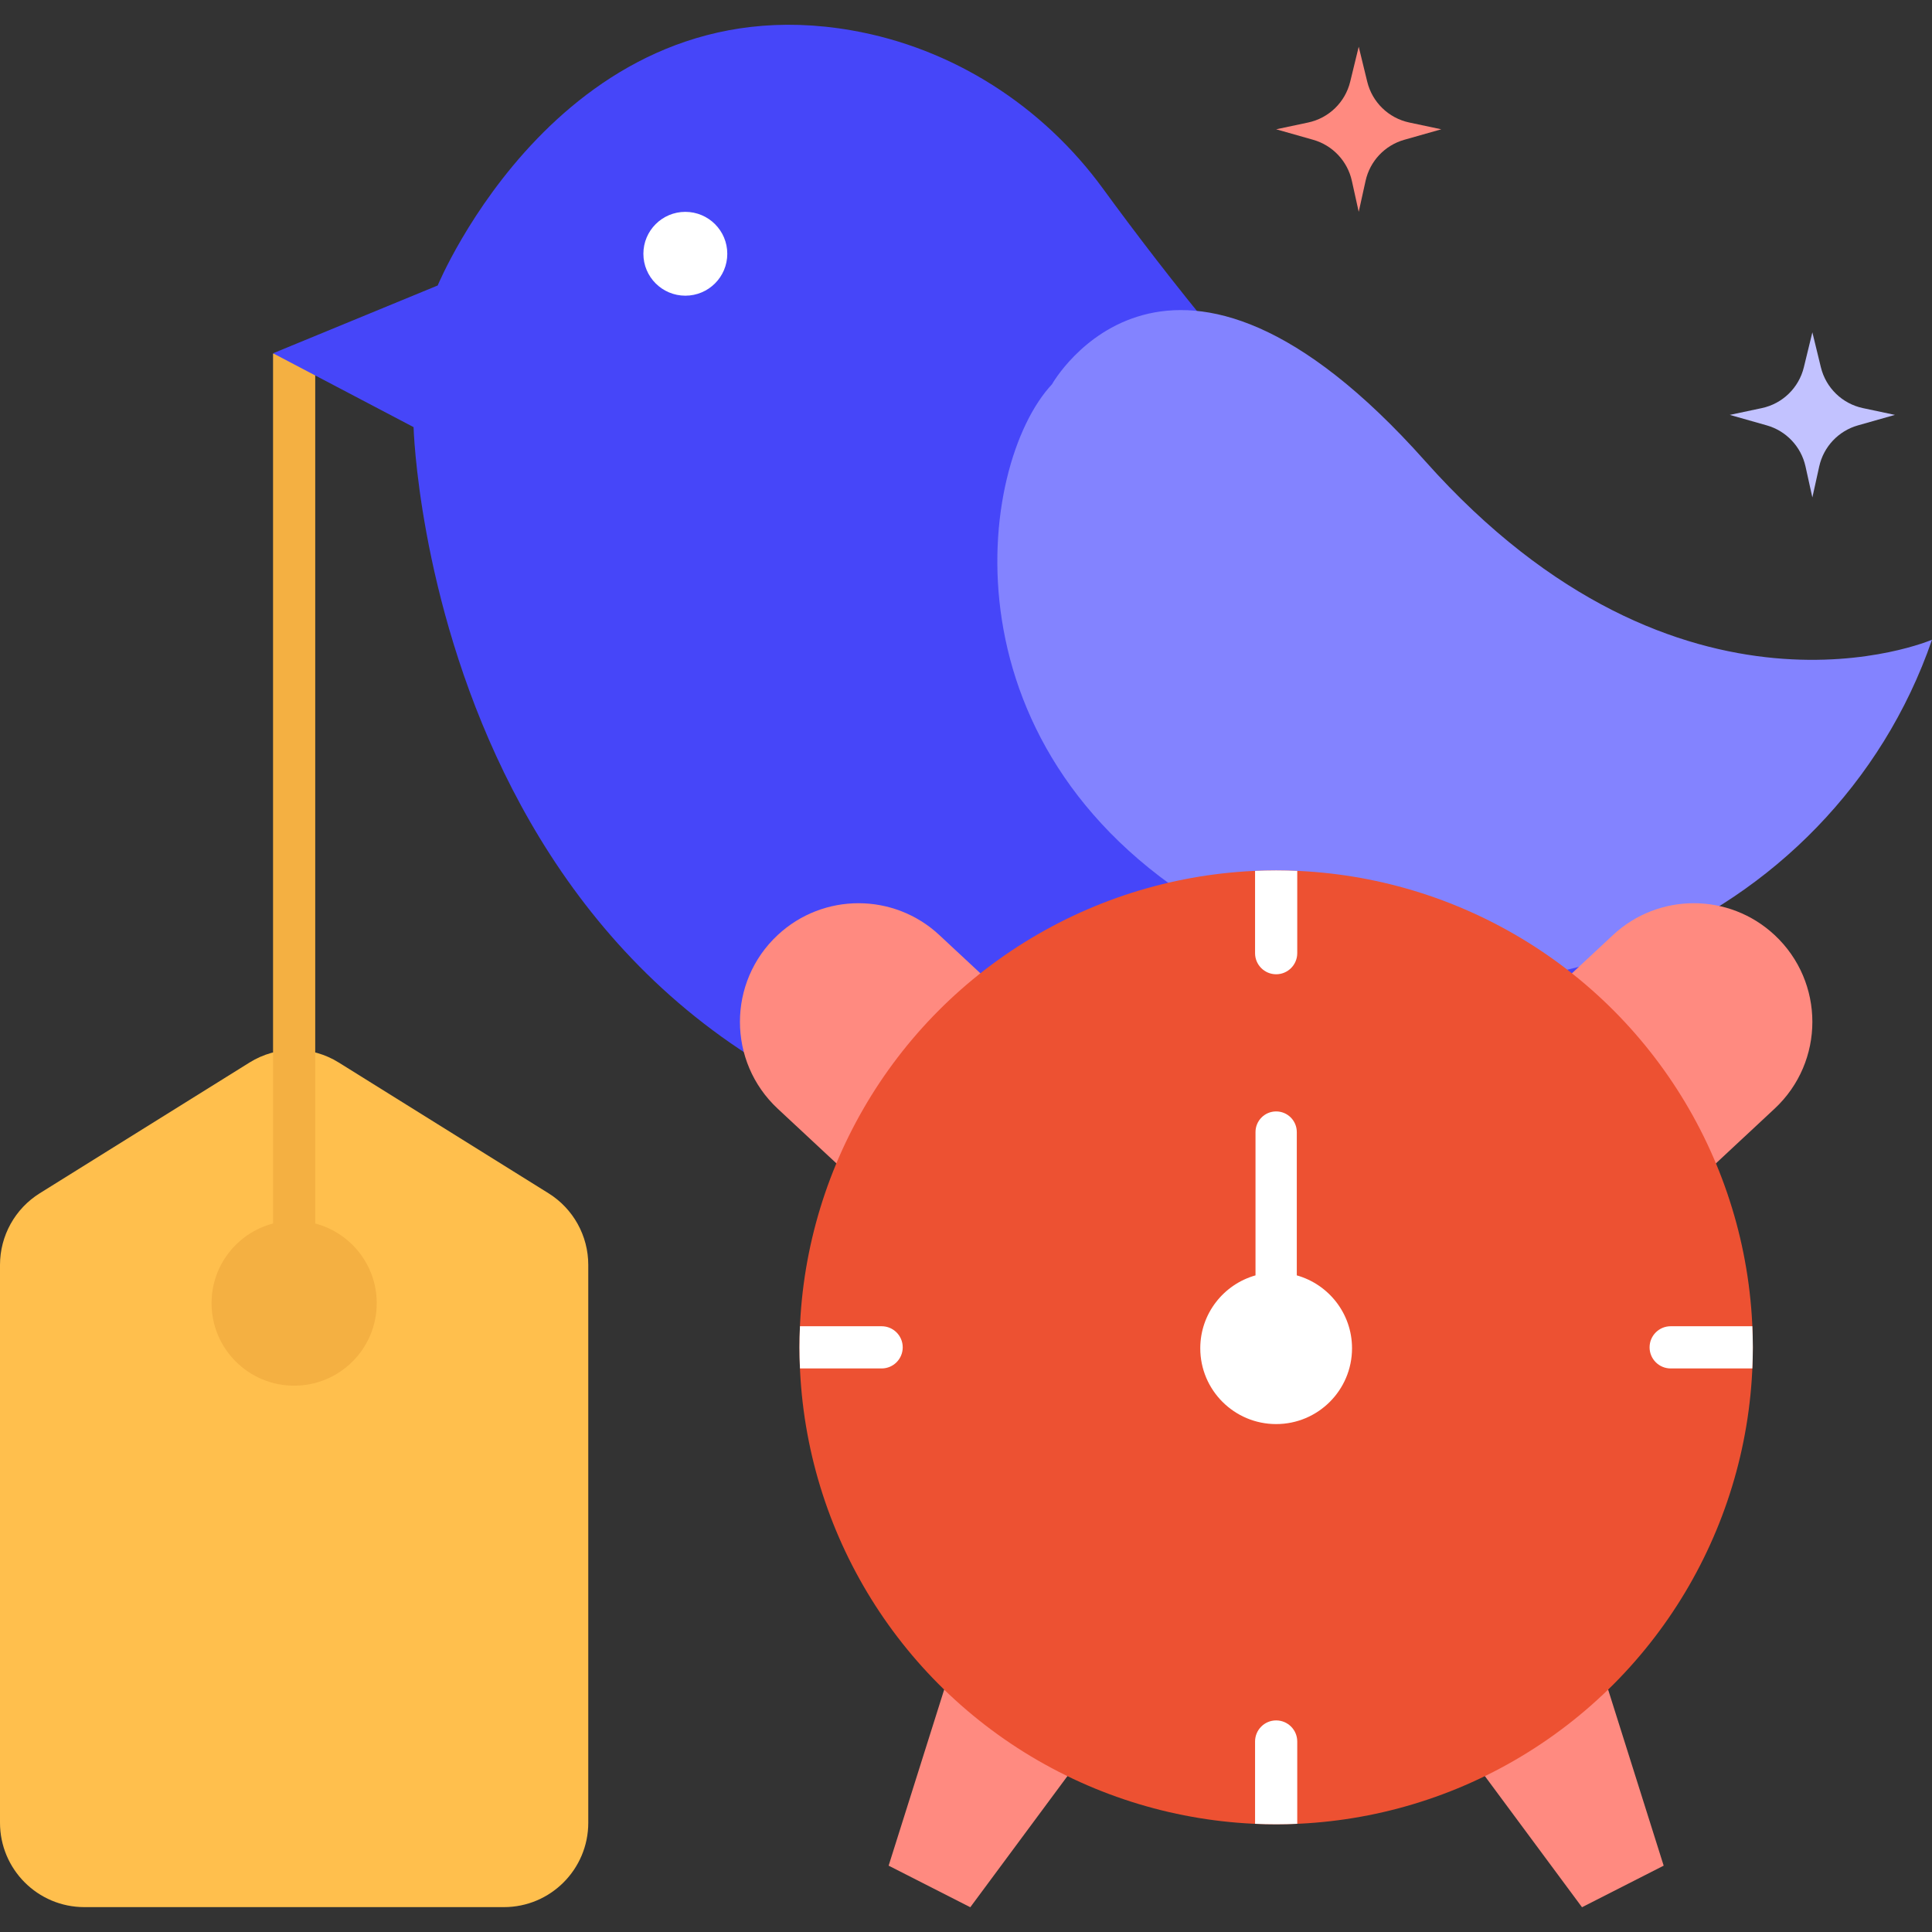 <?xml version="1.0" encoding="UTF-8"?> <svg xmlns="http://www.w3.org/2000/svg" id="Layer_1" height="512" viewBox="0 0 468 468" width="512"><rect x="0" y="0" width="468" height="468" fill="#333333" stroke="none"/><g><g><g><path d="m122.065 461.973h-101.628c-11.287 0-20.437-9.155-20.437-20.448v-135.116c0-7.061 3.641-13.623 9.631-17.357l50.814-31.671c6.614-4.122 14.996-4.122 21.611 0l50.814 31.671c5.99 3.733 9.631 10.295 9.631 17.357v135.115c.001 11.294-9.149 20.449-20.436 20.449z" fill="#ffbf4d"></path><path d="m76.36 296.376v-210.735h-10.218v210.734c-8.57 2.259-14.898 10.031-14.898 19.301 0 11.037 8.958 19.984 20.007 19.984 11.05 0 20.007-8.947 20.007-19.984 0-9.269-6.328-17.041-14.898-19.3z" fill="#f4b042"></path></g><g><g fill="#d6d6d6"><path d="m224.137 344.765c-1.536 0-3.051-.705-4.031-2.037-1.637-2.224-1.16-5.354 1.063-6.991l22.422-16.5v-38.684c0-2.761 2.238-5 5-5s5 2.239 5 5v41.212c0 1.59-.756 3.085-2.036 4.027l-24.458 17.999c-.893.657-1.931.974-2.96.974z"></path><path d="m270.96 349.016c-1.536 0-3.051-.705-4.031-2.037-1.637-2.224-1.16-5.354 1.063-6.99l22.422-16.5v-42.769c0-2.761 2.238-5 5-5s5 2.239 5 5v45.297c0 1.59-.756 3.085-2.036 4.027l-24.458 17.998c-.893.657-1.931.974-2.96.974z"></path></g><g><path d="m106.027 69.153s30.606-73.994 100.289-61.795c24.496 4.288 46.238 18.281 60.885 38.362 29.774 40.82 99.46 127.787 158.317 133.214l-35.255 50.099c-48.956 60.594-127.87 53.293-127.87 53.293-157.828-15.331-162.212-178.861-162.212-178.861l-34.04-17.886z" fill="#4646f9"></path><ellipse cx="166.013" cy="61.473" fill="#fff" rx="10.162" ry="10.153"></ellipse></g><path d="m468 154.966s-60.829 26.282-122.755-43.255-90.422-18.616-90.422-18.616c-18.165 19.403-27.768 90.012 40.816 128.913 65.038 38.963 148.28 2.927 172.361-67.042z" fill="#8383ff"></path></g><g><g fill="#ff8a80"><path d="m235.041 462-19.782-10.07 14.87-47.137 34.339 17.481z"></path><path d="m383.219 462 19.782-10.07-14.87-47.137-34.339 17.481z"></path></g><g fill="#ff8a80"><path d="m276.083 271.736-42.144 39.269-45.551-42.443c-12.197-11.365-12.197-30.697 0-42.062 11.028-10.276 28.118-10.276 39.147 0z"></path><path d="m342.177 271.736 42.144 39.269 45.551-42.443c12.197-11.365 12.197-30.697 0-42.062-11.028-10.276-28.118-10.276-39.147 0z"></path></g><g><ellipse cx="309.13" cy="326.375" fill="#ed5132" rx="115.467" ry="115.534"></ellipse><g fill="#fff"><path d="m314.13 308.941v-34.714c0-2.761-2.238-5-5-5s-5 2.239-5 5v34.714c-7.718 2.178-13.38 9.25-13.38 17.658 0 10.142 8.229 18.364 18.38 18.364s18.38-8.222 18.38-18.364c0-8.408-5.662-15.48-13.38-17.658z"></path><g><path d="m309.13 236.003c2.822 0 5.109-2.289 5.109-5.112v-19.931c-1.694-.074-3.396-.119-5.109-.119s-3.415.045-5.109.119v19.932c0 2.822 2.287 5.111 5.109 5.111z"></path><path d="m218.672 326.375c0-2.823-2.287-5.112-5.109-5.112h-19.782c-.074 1.695-.118 3.398-.118 5.112s.045 3.417.118 5.112h19.782c2.822 0 5.109-2.289 5.109-5.112z"></path><path d="m309.13 416.746c-2.822 0-5.109 2.289-5.109 5.112v19.932c1.694.074 3.397.119 5.109.119 1.713 0 3.415-.045 5.109-.119v-19.932c0-2.823-2.287-5.112-5.109-5.112z"></path><path d="m424.479 321.263h-19.781c-2.822 0-5.109 2.289-5.109 5.112s2.287 5.112 5.109 5.112h19.781c.074-1.696.119-3.398.119-5.112-.001-1.714-.046-3.417-.119-5.112z"></path></g></g></g></g></g><g><path d="m451.273 98.86 7.747 1.642-8.959 2.541c-4.718 1.338-8.321 5.159-9.38 9.948l-1.661 7.511-1.661-7.511c-1.059-4.789-4.662-8.61-9.38-9.948l-8.959-2.541 7.747-1.642c5.016-1.063 8.977-4.907 10.19-9.889l2.063-8.47 2.063 8.47c1.212 4.982 5.174 8.826 10.19 9.889z" fill="#c2c2ff"></path><path d="m341.383 29.678 7.747 1.642-8.959 2.541c-4.718 1.338-8.321 5.159-9.38 9.948l-1.661 7.511-1.661-7.511c-1.059-4.789-4.662-8.61-9.38-9.948l-8.959-2.541 7.747-1.642c5.016-1.063 8.977-4.907 10.19-9.889l2.063-8.47 2.063 8.47c1.213 4.982 5.174 8.826 10.19 9.889z" fill="#ff8a80"></path></g></g></svg> 